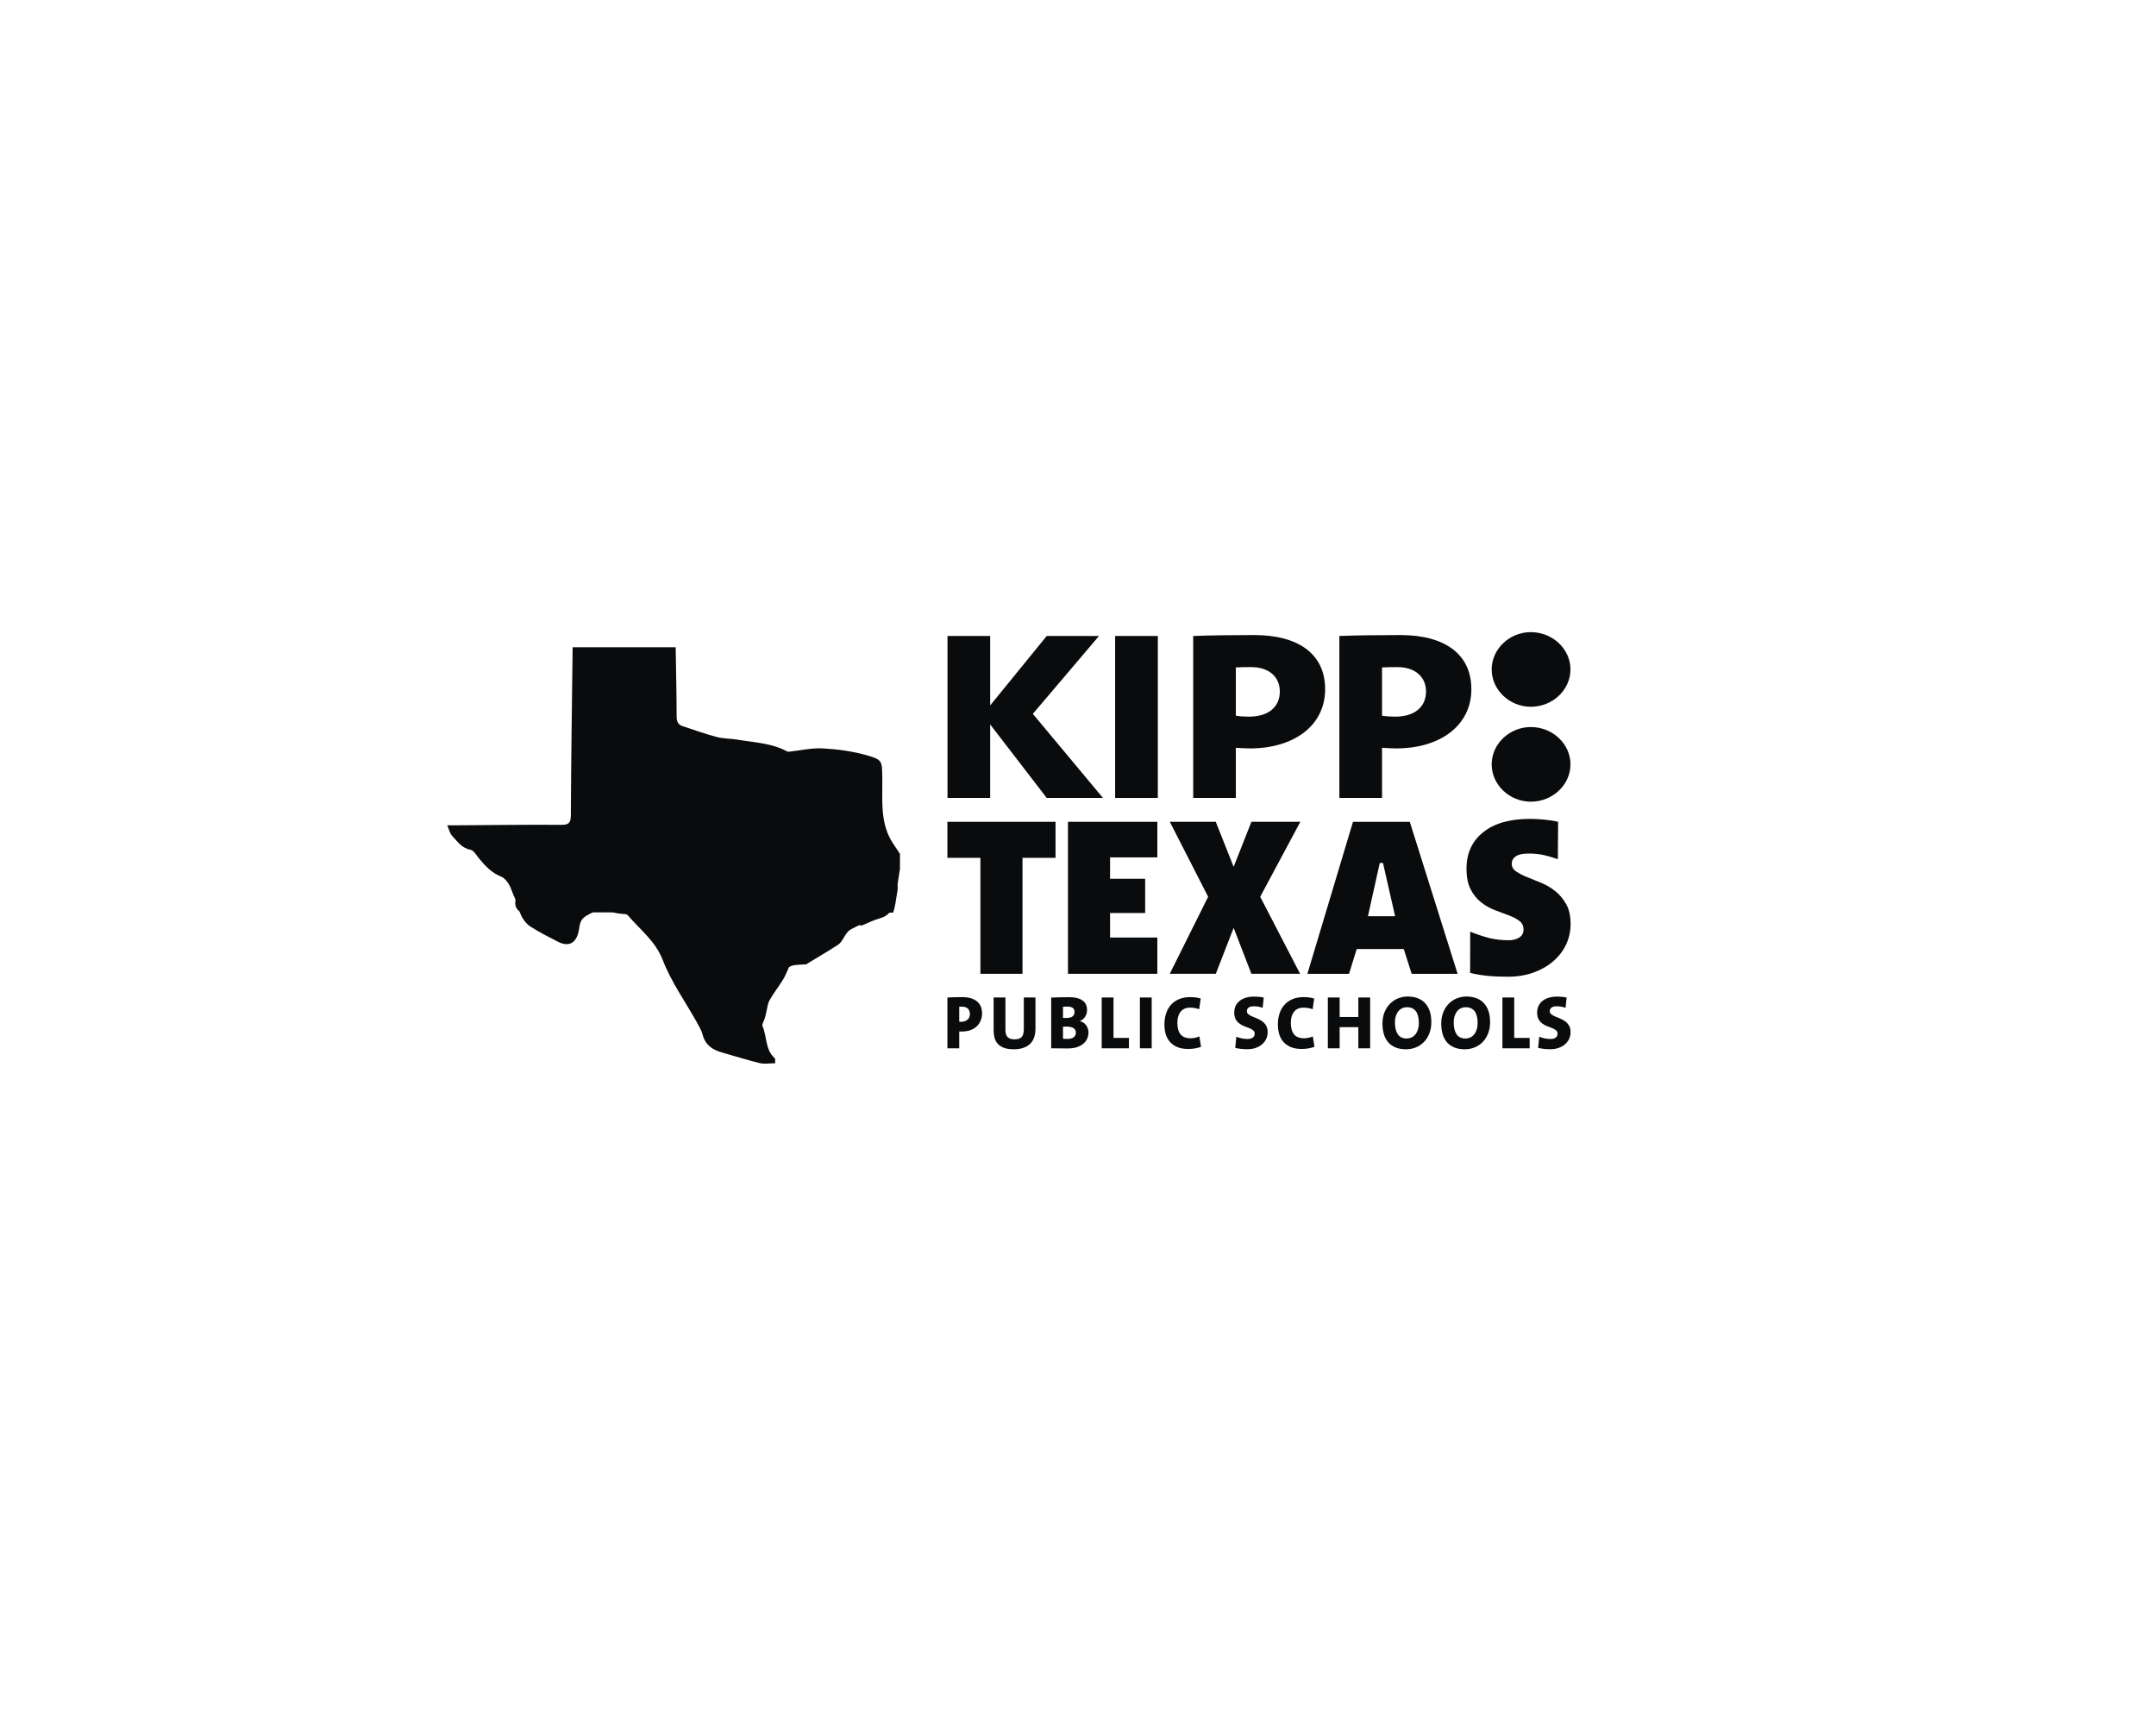 <?xml version="1.0" encoding="UTF-8"?> <svg xmlns="http://www.w3.org/2000/svg" width="234" height="188" viewBox="0 0 234 188" fill="none"><mask id="mask0_3314_41994" style="mask-type:luminance" maskUnits="userSpaceOnUse" x="47" y="66" width="125" height="52"><path d="M47 66.808H172V117.195H47V66.808Z" fill="white"></path></mask><g mask="url(#mask0_3314_41994)"><path d="M55.756 97.188C55.635 96.859 55.509 96.532 55.365 96.213C55.17 95.778 54.794 95.282 54.377 95.115C53.356 94.703 52.672 93.968 52.007 93.166C51.712 92.811 51.418 92.265 51.051 92.198C50.095 92.023 49.647 91.295 49.078 90.704C48.831 90.448 48.753 90.029 48.537 89.549C49.045 89.549 49.343 89.551 49.641 89.549C53.395 89.526 57.149 89.478 60.902 89.5C61.724 89.505 61.95 89.302 61.955 88.464C61.986 82.385 62.078 76.306 62.151 70.228H73.335C73.374 72.731 73.43 75.234 73.438 77.737C73.439 78.275 73.577 78.629 74.097 78.798C75.329 79.196 76.547 79.645 77.798 79.969C78.528 80.159 79.34 80.135 80.062 80.259C81.866 80.569 83.761 80.626 85.43 81.534C85.495 81.569 85.59 81.567 85.668 81.558C86.882 81.43 88.106 81.14 89.309 81.206C90.9 81.293 92.517 81.512 94.046 81.945C95.774 82.434 95.729 82.564 95.759 84.344C95.801 86.842 95.454 89.407 97.011 91.649C97.24 91.978 97.455 92.315 97.676 92.648V94.284C97.589 94.833 97.504 95.382 97.418 95.93C97.418 95.93 97.445 96.345 97.418 96.578C97.344 97.047 97.269 97.516 97.191 97.985C97.13 98.354 97.053 98.708 96.926 99.026C96.797 99.026 96.668 99.026 96.538 99.026C96.293 99.307 95.957 99.526 95.48 99.65C94.824 99.822 94.21 100.154 93.575 100.408C93.513 100.433 93.432 100.411 93.339 100.411C93.459 100.242 92.609 100.717 92.466 100.782C91.663 101.146 91.595 102.09 90.955 102.511C89.855 103.234 88.712 103.892 87.489 104.638C86.492 104.687 85.986 104.687 85.627 104.946C85.426 105.38 85.254 105.863 84.991 106.291C84.524 107.053 83.954 107.756 83.519 108.535C83.224 109.062 83.248 109.946 82.886 110.802C82.814 110.97 82.695 111.196 82.753 111.327C83.258 112.46 83.026 113.87 84.073 114.805C84.169 114.891 84.114 115.142 84.134 115.371C83.521 115.371 82.951 115.475 82.438 115.351C81.064 115.018 79.716 114.578 78.353 114.2C77.307 113.909 76.541 113.371 76.251 112.25C76.124 111.761 75.841 111.306 75.591 110.857C74.356 108.643 72.844 106.538 71.944 104.199C71.136 102.099 69.471 100.884 68.139 99.314C68.052 99.211 67.839 99.178 67.683 99.172C67.283 99.158 66.89 99.078 66.497 99.001C65.792 99.001 65.087 99 64.382 98.999C64.245 99.046 64.108 99.104 63.967 99.179C63.349 99.512 63.033 99.775 62.922 100.389C62.878 100.631 62.845 100.874 62.79 101.114C62.505 102.357 61.695 102.766 60.575 102.194C59.559 101.674 58.535 101.158 57.578 100.543C57.153 100.269 56.775 99.804 56.567 99.34C56.499 99.189 56.435 99.035 56.373 98.881C56.248 98.788 56.093 98.641 55.998 98.402C55.875 98.093 55.928 97.82 55.952 97.721C55.952 97.721 55.946 97.519 55.756 97.188Z" fill="#0A0B0C"></path><path d="M166.146 86.988C163.84 86.988 161.898 85.162 161.898 82.936C161.898 80.715 163.84 78.888 166.146 78.888C168.509 78.888 170.45 80.715 170.45 82.936C170.45 85.162 168.509 86.988 166.146 86.988ZM166.146 76.69C163.84 76.69 161.898 74.862 161.898 72.641C161.898 70.418 163.84 68.591 166.146 68.591C168.509 68.591 170.45 70.418 170.45 72.641C170.45 74.862 168.509 76.69 166.146 76.69Z" fill="#0A0B0C"></path><path d="M113.606 86.582L107.467 78.605V86.582H102.836V69.008H107.467V76.544L113.606 69.008H119.279L112.097 77.458L119.71 86.582H113.606Z" fill="#0A0B0C"></path><path d="M121.031 69.008H125.664V86.582H121.031V69.008Z" fill="#0A0B0C"></path><path d="M143.823 74.787C143.823 71.034 141.023 68.907 136.104 68.907C133.808 68.907 131.152 68.939 129.502 69.008V86.582H134.132V81.141C134.527 81.174 135.28 81.208 135.674 81.208C140.416 81.208 143.823 78.742 143.823 74.787ZM138.905 75.023C138.905 76.781 137.577 77.762 135.567 77.762C135.135 77.762 134.49 77.728 134.132 77.66V72.421C134.563 72.386 135.243 72.386 135.782 72.386C137.865 72.386 138.905 73.569 138.905 75.023Z" fill="#0A0B0C"></path><path d="M159.693 74.787C159.693 71.034 156.892 68.907 151.974 68.907C149.675 68.907 147.02 68.939 145.367 69.008V86.582H150V81.141C150.395 81.174 151.147 81.208 151.544 81.208C156.282 81.208 159.693 78.742 159.693 74.787ZM154.772 75.023C154.772 76.781 153.447 77.762 151.436 77.762C151.005 77.762 150.357 77.728 150 77.66V72.421C150.431 72.386 151.113 72.386 151.651 72.386C153.733 72.386 154.772 73.569 154.772 75.023Z" fill="#0A0B0C"></path><path d="M110.976 93.081V105.664H106.409V93.081H102.824V89.172H114.562V93.081H110.976Z" fill="#0A0B0C"></path><path d="M115.912 105.664V89.172H125.611V93.032H120.48V95.353H124.288V99.067H120.48V101.73H125.611V105.664H115.912Z" fill="#0A0B0C"></path><path d="M149.753 93.635L148.469 99.413H151.417L150.1 93.635L149.753 93.635ZM153.216 105.668L152.357 102.98H147.249L146.415 105.668H141.896L146.845 89.176H153.011L158.201 105.668H153.216Z" fill="#0A0B0C"></path><path d="M170.461 100.264C170.461 101.079 170.293 101.832 169.958 102.524C169.622 103.216 169.152 103.819 168.546 104.332C167.94 104.845 167.224 105.248 166.397 105.541C165.571 105.834 164.658 105.981 163.659 105.981C162.825 105.981 162.084 105.949 161.437 105.884C160.79 105.818 160.164 105.712 159.559 105.566L159.567 101.096C160.123 101.324 161.097 101.657 161.72 101.803C162.342 101.95 163.021 102.023 163.758 102.023C164.2 102.023 164.576 101.925 164.887 101.73C165.198 101.534 165.354 101.241 165.354 100.85C165.354 100.459 165.202 100.15 164.9 99.922C164.597 99.694 164.216 99.494 163.758 99.323C163.299 99.152 162.8 98.965 162.26 98.761C161.72 98.558 161.22 98.277 160.762 97.918C160.304 97.56 159.923 97.092 159.62 96.513C159.317 95.935 159.166 95.174 159.166 94.229C159.166 92.584 159.768 91.277 160.971 90.307C162.174 89.338 163.872 88.853 166.066 88.853C166.491 88.853 166.983 88.878 167.539 88.927C168.096 88.976 168.62 89.057 169.111 89.171L169.079 93.223C168.62 93.061 167.801 92.82 167.343 92.738C166.884 92.657 166.401 92.616 165.894 92.616C165.256 92.616 164.793 92.718 164.507 92.922C164.22 93.126 164.077 93.39 164.077 93.716C164.077 94.058 164.237 94.339 164.556 94.559C164.875 94.778 165.268 94.982 165.734 95.169C166.201 95.357 166.713 95.564 167.269 95.793C167.825 96.021 168.337 96.322 168.804 96.696C169.27 97.072 169.663 97.54 169.983 98.101C170.302 98.663 170.461 99.384 170.461 100.264Z" fill="#0A0B0C"></path><path d="M105.266 110.023C105.266 109.789 105.198 109.599 105.061 109.452C104.924 109.305 104.697 109.231 104.38 109.231H104.24C104.196 109.231 104.153 109.234 104.109 109.239V110.857C104.153 110.862 104.192 110.866 104.228 110.869C104.264 110.871 104.298 110.873 104.331 110.873C104.599 110.867 104.822 110.792 104.999 110.648C105.177 110.504 105.266 110.295 105.266 110.023ZM106.588 109.966C106.588 110.233 106.54 110.485 106.445 110.722C106.349 110.959 106.209 111.167 106.026 111.346C105.842 111.526 105.614 111.668 105.34 111.771C105.066 111.875 104.754 111.926 104.404 111.926H104.273C104.224 111.926 104.169 111.924 104.109 111.918V113.748H102.828V108.235C103.069 108.224 103.319 108.214 103.579 108.206C103.839 108.198 104.114 108.193 104.404 108.193C105.116 108.193 105.657 108.346 106.03 108.651C106.402 108.956 106.588 109.395 106.588 109.966Z" fill="#0A0B0C"></path><path d="M111.76 113.303C111.344 113.67 110.769 113.854 110.036 113.854C109.593 113.854 109.23 113.8 108.948 113.691C108.666 113.582 108.443 113.434 108.279 113.246C108.115 113.058 108.001 112.84 107.938 112.592C107.875 112.345 107.844 112.082 107.844 111.804V108.235H109.124V111.724C109.124 111.887 109.14 112.033 109.17 112.161C109.2 112.289 109.252 112.398 109.326 112.491C109.4 112.583 109.501 112.654 109.629 112.703C109.758 112.752 109.921 112.776 110.118 112.776C110.479 112.776 110.736 112.692 110.89 112.524C111.043 112.355 111.119 112.064 111.119 111.651V108.235H112.384V111.584C112.384 112.362 112.176 112.935 111.76 113.303Z" fill="#0A0B0C"></path><path d="M116.766 112.041C116.766 111.829 116.68 111.668 116.507 111.559C116.335 111.45 116.099 111.396 115.797 111.396H115.592C115.494 111.396 115.42 111.399 115.371 111.404V112.703C115.425 112.714 115.499 112.721 115.592 112.723C115.685 112.726 115.778 112.727 115.871 112.727C116.161 112.727 116.383 112.666 116.536 112.544C116.689 112.421 116.766 112.254 116.766 112.041ZM116.626 109.787C116.626 109.613 116.565 109.475 116.442 109.374C116.319 109.274 116.126 109.223 115.863 109.223C115.765 109.223 115.677 109.224 115.6 109.227C115.524 109.23 115.447 109.234 115.371 109.24V110.448C115.425 110.454 115.483 110.456 115.543 110.456H115.748C116.06 110.456 116.285 110.397 116.422 110.277C116.558 110.157 116.626 109.994 116.626 109.787ZM118.137 112.025C118.137 112.248 118.094 112.463 118.01 112.67C117.925 112.877 117.791 113.062 117.608 113.225C117.424 113.389 117.189 113.519 116.902 113.618C116.614 113.716 116.265 113.765 115.855 113.765C115.685 113.765 115.45 113.762 115.149 113.756C114.848 113.751 114.495 113.748 114.09 113.748V108.243C114.347 108.232 114.656 108.222 115.018 108.214C115.379 108.206 115.732 108.202 116.076 108.202C116.673 108.202 117.14 108.318 117.476 108.549C117.813 108.781 117.981 109.128 117.981 109.591C117.981 109.852 117.916 110.089 117.788 110.301C117.659 110.514 117.472 110.674 117.226 110.783V110.808C117.51 110.884 117.733 111.036 117.895 111.265C118.056 111.494 118.137 111.747 118.137 112.025Z" fill="#0A0B0C"></path><path d="M119.572 113.748V108.235H120.853V112.621H122.528V113.748H119.572Z" fill="#0A0B0C"></path><path d="M123.719 108.235H124.999V113.748H123.719V108.235Z" fill="#0A0B0C"></path><path d="M129.695 113.76C129.455 113.801 129.214 113.821 128.973 113.821C128.464 113.821 128.043 113.742 127.709 113.584C127.375 113.426 127.109 113.222 126.913 112.972C126.715 112.721 126.577 112.439 126.498 112.126C126.418 111.813 126.379 111.501 126.379 111.191C126.379 110.745 126.439 110.337 126.559 109.97C126.68 109.602 126.859 109.286 127.097 109.022C127.335 108.758 127.628 108.554 127.976 108.41C128.323 108.265 128.727 108.193 129.186 108.193C129.378 108.193 129.572 108.205 129.769 108.23C129.966 108.254 130.149 108.294 130.319 108.348L130.155 109.508C129.843 109.394 129.512 109.337 129.162 109.337C128.713 109.337 128.371 109.485 128.136 109.782C127.9 110.079 127.783 110.478 127.783 110.979C127.783 111.523 127.897 111.94 128.127 112.228C128.357 112.517 128.724 112.661 129.227 112.661C129.37 112.661 129.53 112.644 129.708 112.608C129.886 112.573 130.04 112.522 130.171 112.457L130.352 113.584C130.155 113.661 129.936 113.719 129.695 113.76Z" fill="#0A0B0C"></path><path d="M137.585 112C137.585 112.262 137.532 112.506 137.425 112.731C137.318 112.958 137.168 113.154 136.974 113.32C136.78 113.486 136.548 113.615 136.28 113.708C136.012 113.8 135.714 113.847 135.385 113.847C135.123 113.847 134.884 113.834 134.671 113.809C134.457 113.785 134.255 113.748 134.064 113.7L134.187 112.49C134.368 112.567 134.56 112.627 134.765 112.67C134.971 112.714 135.188 112.736 135.418 112.736C135.626 112.736 135.804 112.691 135.952 112.601C136.1 112.511 136.173 112.365 136.173 112.164C136.173 112.006 136.119 111.883 136.009 111.796C135.9 111.709 135.763 111.632 135.599 111.563C135.435 111.495 135.257 111.426 135.065 111.355C134.874 111.284 134.696 111.189 134.532 111.069C134.368 110.95 134.231 110.796 134.121 110.608C134.012 110.42 133.957 110.171 133.957 109.86C133.957 109.599 134.006 109.363 134.105 109.154C134.203 108.944 134.346 108.763 134.532 108.611C134.718 108.458 134.946 108.341 135.217 108.259C135.488 108.178 135.799 108.137 136.149 108.137C136.291 108.137 136.455 108.145 136.642 108.161C136.827 108.178 136.999 108.205 137.158 108.243L137.043 109.354C136.732 109.245 136.414 109.19 136.091 109.19C135.829 109.19 135.636 109.238 135.513 109.333C135.39 109.429 135.328 109.556 135.328 109.713C135.328 109.855 135.384 109.969 135.496 110.056C135.608 110.144 135.748 110.224 135.915 110.297C136.082 110.371 136.262 110.446 136.457 110.522C136.651 110.598 136.831 110.698 136.998 110.82C137.165 110.942 137.305 111.098 137.417 111.286C137.529 111.473 137.585 111.712 137.585 112Z" fill="#0A0B0C"></path><path d="M142.01 113.76C141.769 113.801 141.528 113.821 141.287 113.821C140.778 113.821 140.357 113.742 140.023 113.584C139.689 113.426 139.424 113.222 139.227 112.972C139.03 112.721 138.892 112.439 138.812 112.126C138.733 111.813 138.693 111.501 138.693 111.191C138.693 110.745 138.754 110.337 138.874 109.97C138.994 109.602 139.173 109.286 139.412 109.022C139.65 108.758 139.942 108.554 140.29 108.41C140.638 108.265 141.041 108.193 141.501 108.193C141.692 108.193 141.887 108.205 142.083 108.23C142.281 108.254 142.464 108.294 142.634 108.348L142.469 109.508C142.158 109.394 141.826 109.337 141.476 109.337C141.027 109.337 140.685 109.485 140.45 109.782C140.215 110.079 140.097 110.478 140.097 110.979C140.097 111.523 140.212 111.94 140.442 112.228C140.672 112.517 141.038 112.661 141.542 112.661C141.684 112.661 141.844 112.644 142.022 112.608C142.2 112.573 142.354 112.522 142.486 112.457L142.666 113.584C142.469 113.661 142.25 113.719 142.01 113.76Z" fill="#0A0B0C"></path><path d="M147.425 113.748V111.453H145.398V113.748H144.117V108.235H145.398V110.35H147.425V108.235H148.706V113.748H147.425Z" fill="#0A0B0C"></path><path d="M153.993 110.987C153.993 110.426 153.884 110.003 153.665 109.717C153.446 109.431 153.123 109.288 152.696 109.288C152.532 109.288 152.372 109.321 152.216 109.387C152.06 109.452 151.922 109.552 151.802 109.689C151.681 109.825 151.584 109.997 151.51 110.207C151.436 110.417 151.399 110.666 151.399 110.955C151.399 111.488 151.502 111.91 151.707 112.221C151.913 112.531 152.234 112.686 152.672 112.686C152.825 112.686 152.979 112.656 153.135 112.597C153.291 112.536 153.432 112.44 153.558 112.307C153.684 112.173 153.788 111.998 153.87 111.78C153.952 111.562 153.993 111.298 153.993 110.987ZM155.348 110.906C155.348 111.358 155.277 111.766 155.134 112.131C154.992 112.496 154.796 112.806 154.547 113.062C154.298 113.318 154.007 113.514 153.673 113.65C153.339 113.786 152.981 113.854 152.598 113.854C152.171 113.854 151.797 113.79 151.477 113.662C151.157 113.534 150.89 113.349 150.677 113.107C150.464 112.865 150.305 112.572 150.201 112.229C150.097 111.886 150.045 111.497 150.045 111.061C150.045 110.614 150.117 110.21 150.262 109.848C150.407 109.486 150.604 109.177 150.853 108.921C151.102 108.665 151.394 108.469 151.728 108.333C152.061 108.197 152.417 108.128 152.795 108.128C153.161 108.128 153.501 108.183 153.813 108.292C154.125 108.401 154.394 108.568 154.621 108.794C154.848 109.02 155.026 109.308 155.155 109.656C155.283 110.005 155.348 110.421 155.348 110.906Z" fill="#0A0B0C"></path><path d="M160.372 110.987C160.372 110.426 160.263 110.003 160.044 109.717C159.825 109.431 159.502 109.288 159.075 109.288C158.911 109.288 158.751 109.321 158.595 109.387C158.439 109.452 158.301 109.552 158.18 109.689C158.06 109.825 157.963 109.997 157.889 110.207C157.815 110.417 157.778 110.666 157.778 110.955C157.778 111.488 157.881 111.91 158.086 112.221C158.291 112.531 158.613 112.686 159.051 112.686C159.204 112.686 159.358 112.656 159.514 112.597C159.67 112.536 159.811 112.44 159.937 112.307C160.063 112.173 160.167 111.998 160.249 111.78C160.331 111.562 160.372 111.298 160.372 110.987ZM161.727 110.906C161.727 111.358 161.655 111.766 161.513 112.131C161.371 112.496 161.175 112.806 160.926 113.062C160.677 113.318 160.386 113.514 160.052 113.65C159.718 113.786 159.36 113.854 158.977 113.854C158.55 113.854 158.176 113.79 157.856 113.662C157.536 113.534 157.269 113.349 157.056 113.107C156.843 112.865 156.684 112.572 156.58 112.229C156.476 111.886 156.424 111.497 156.424 111.061C156.424 110.614 156.496 110.21 156.641 109.848C156.786 109.486 156.983 109.177 157.232 108.921C157.481 108.665 157.773 108.469 158.106 108.333C158.44 108.197 158.796 108.128 159.174 108.128C159.54 108.128 159.88 108.183 160.192 108.292C160.504 108.401 160.773 108.568 161 108.794C161.227 109.02 161.405 109.308 161.534 109.656C161.662 110.005 161.727 110.421 161.727 110.906Z" fill="#0A0B0C"></path><path d="M163.064 113.748V108.235H164.345V112.621H166.02V113.748H163.064Z" fill="#0A0B0C"></path><path d="M170.46 112C170.46 112.262 170.407 112.506 170.3 112.731C170.193 112.958 170.043 113.154 169.849 113.32C169.655 113.486 169.423 113.615 169.155 113.708C168.887 113.8 168.589 113.847 168.26 113.847C167.998 113.847 167.759 113.834 167.546 113.809C167.333 113.785 167.13 113.748 166.939 113.7L167.062 112.49C167.243 112.567 167.435 112.627 167.64 112.67C167.846 112.714 168.063 112.736 168.293 112.736C168.501 112.736 168.679 112.691 168.827 112.601C168.975 112.511 169.048 112.365 169.048 112.164C169.048 112.006 168.994 111.883 168.884 111.796C168.775 111.709 168.638 111.632 168.474 111.563C168.31 111.495 168.132 111.426 167.94 111.355C167.749 111.284 167.571 111.189 167.407 111.069C167.243 110.95 167.106 110.796 166.996 110.608C166.887 110.42 166.832 110.171 166.832 109.86C166.832 109.599 166.881 109.363 166.98 109.154C167.078 108.944 167.221 108.763 167.407 108.611C167.593 108.458 167.821 108.341 168.092 108.259C168.363 108.178 168.674 108.137 169.024 108.137C169.166 108.137 169.33 108.145 169.517 108.161C169.702 108.178 169.874 108.205 170.033 108.243L169.918 109.354C169.607 109.245 169.289 109.19 168.966 109.19C168.704 109.19 168.511 109.238 168.388 109.333C168.265 109.429 168.203 109.556 168.203 109.713C168.203 109.855 168.259 109.969 168.371 110.056C168.483 110.144 168.623 110.224 168.79 110.297C168.957 110.371 169.137 110.446 169.332 110.522C169.526 110.598 169.706 110.698 169.873 110.82C170.04 110.942 170.18 111.098 170.292 111.286C170.404 111.473 170.46 111.712 170.46 112Z" fill="#0A0B0C"></path><path d="M135.817 105.661L133.893 100.677L131.957 105.661H126.961L131.125 97.305L126.964 89.17H131.95L133.893 94.056L135.82 89.17H141.133L136.774 97.305L141.105 105.661H135.817Z" fill="#0A0B0C"></path></g></svg> 